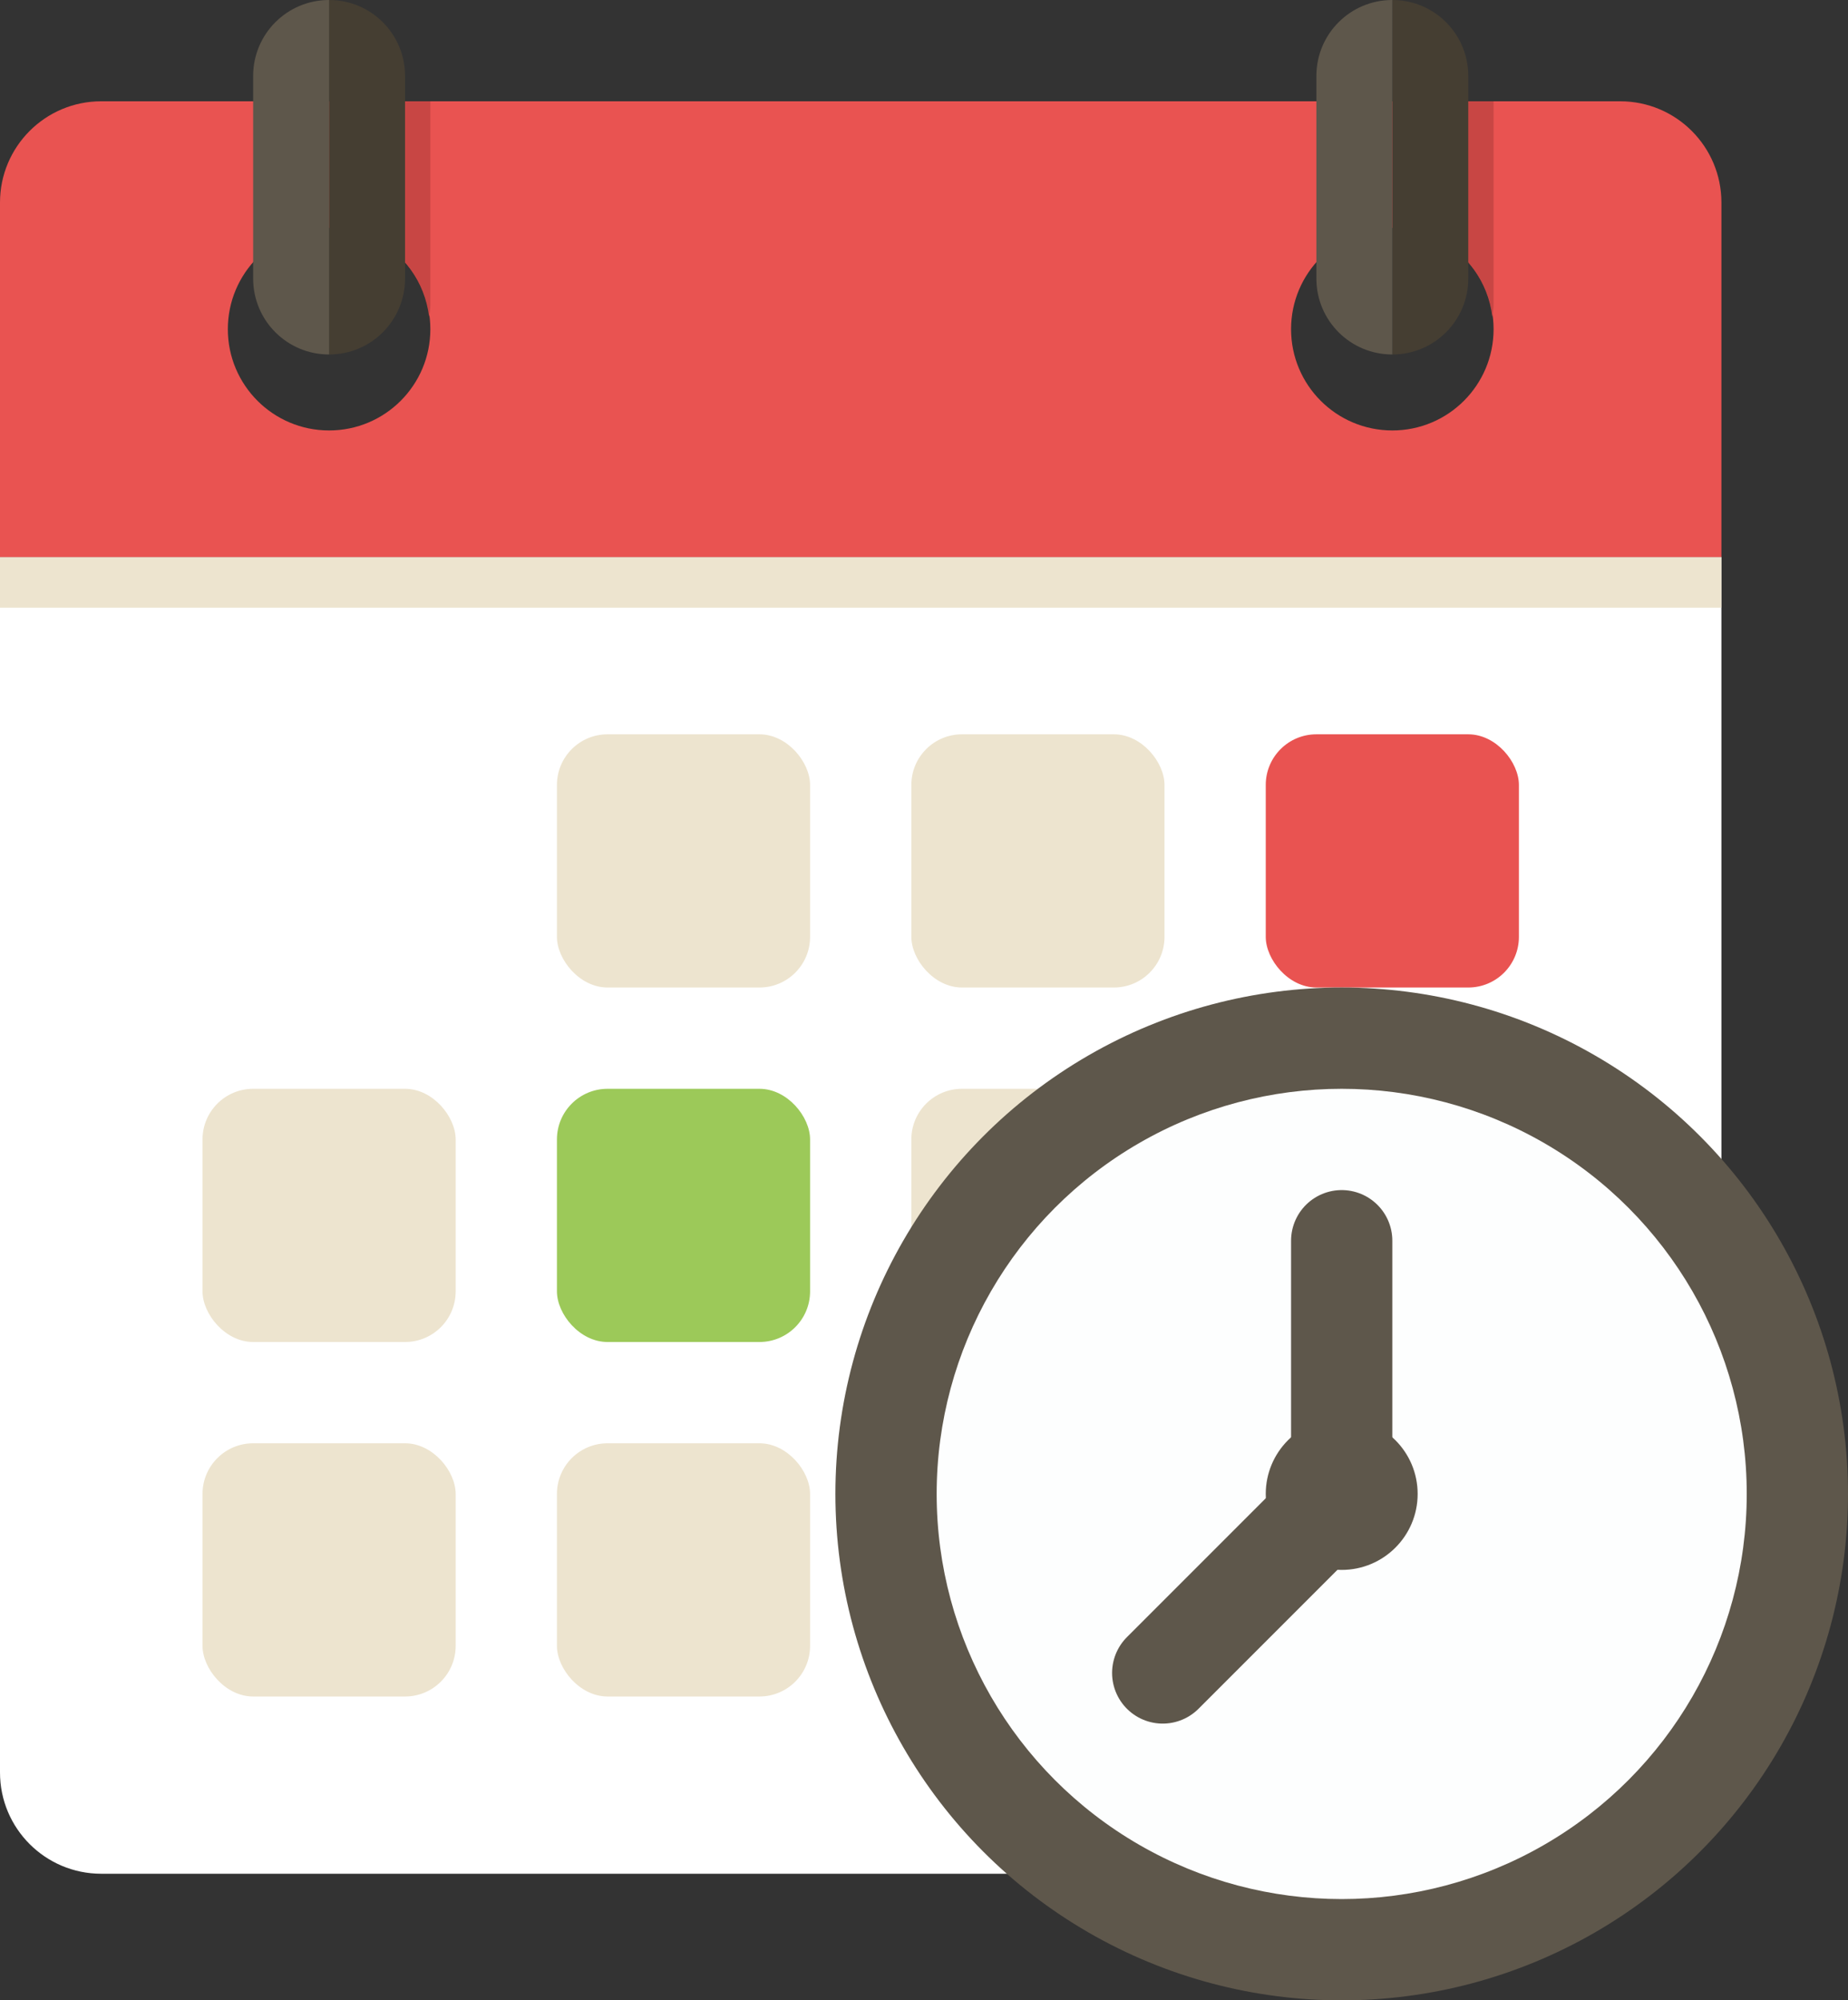 <?xml version="1.0" encoding="UTF-8"?><svg xmlns="http://www.w3.org/2000/svg" viewBox="0 0 73 79"><rect x="0" y="0" width="73" height="79" fill="#333333" stroke="none"/><defs><style>.d{fill:#e95351;}.e{fill:#ede4cf;}.f{fill:#fff;}.g{fill:#fdfefe;}.h{fill:#9cc959;}.i{fill:#c84644;}.j{fill:#453e32;}.k{fill:#5e574b;}.l{fill:#fef6e5;stroke:#5e574b;stroke-linecap:round;stroke-miterlimit:10;stroke-width:4px;}</style></defs><g id="a"/><g id="b"><g id="c"><g><g><path class="f" d="M0,22v48c0,2.21,1.79,4,4,4h60c2.21,0,4-1.79,4-4V22H0Z"/><rect class="e" y="22" width="68" height="2"/><path class="d" d="M64,4H4C1.79,4,0,5.79,0,8v14H68V8c0-2.21-1.79-4-4-4ZM13,17c-2.21,0-4-1.79-4-4s1.79-4,4-4,4,1.79,4,4-1.79,4-4,4Zm42,0c-2.21,0-4-1.79-4-4s1.79-4,4-4,4,1.79,4,4-1.79,4-4,4Z"/><rect class="e" x="8" y="57" width="10" height="10" rx="2" ry="2"/><rect class="e" x="22" y="57" width="10" height="10" rx="2" ry="2"/><rect class="e" x="36" y="57" width="10" height="10" rx="2" ry="2"/><rect class="d" x="50" y="57" width="10" height="10" rx="2" ry="2"/><rect class="e" x="8" y="43" width="10" height="10" rx="2" ry="2"/><rect class="h" x="22" y="43" width="10" height="10" rx="2" ry="2"/><rect class="e" x="36" y="43" width="10" height="10" rx="2" ry="2"/><rect class="d" x="50" y="43" width="10" height="10" rx="2" ry="2"/><rect class="e" x="22" y="29" width="10" height="10" rx="2" ry="2"/><rect class="e" x="36" y="29" width="10" height="10" rx="2" ry="2"/><rect class="d" x="50" y="29" width="10" height="10" rx="2" ry="2"/><path class="i" d="M11,9.55c2.54-1.48,5.6,.16,5.95,2.95,.03-.16,.05-.33,.05-.5V4h-6v5.55Z"/><path class="i" d="M53,4v5.55c2.54-1.48,5.6,.16,5.95,2.95,.03-.16,.05-.33,.05-.5V4h-6Z"/><g><path class="j" d="M58,11V3c0-1.66-1.34-3-3-3V14c1.66,0,3-1.34,3-3Z"/><path class="k" d="M52,3V11c0,1.66,1.34,3,3,3V0c-1.66,0-3,1.34-3,3Z"/></g><g><path class="j" d="M16,11V3c0-1.66-1.34-3-3-3V14c1.66,0,3-1.34,3-3Z"/><path class="k" d="M10,3V11c0,1.66,1.34,3,3,3V0c-1.66,0-3,1.34-3,3Z"/></g></g><circle class="k" cx="53" cy="59" r="20"/><circle class="g" cx="53" cy="59" r="16"/><line class="l" x1="53" y1="59" x2="53" y2="49"/><line class="l" x1="53" y1="59" x2="45.93" y2="66.07"/><circle class="k" cx="53" cy="59" r="3"/></g></g></g></svg>